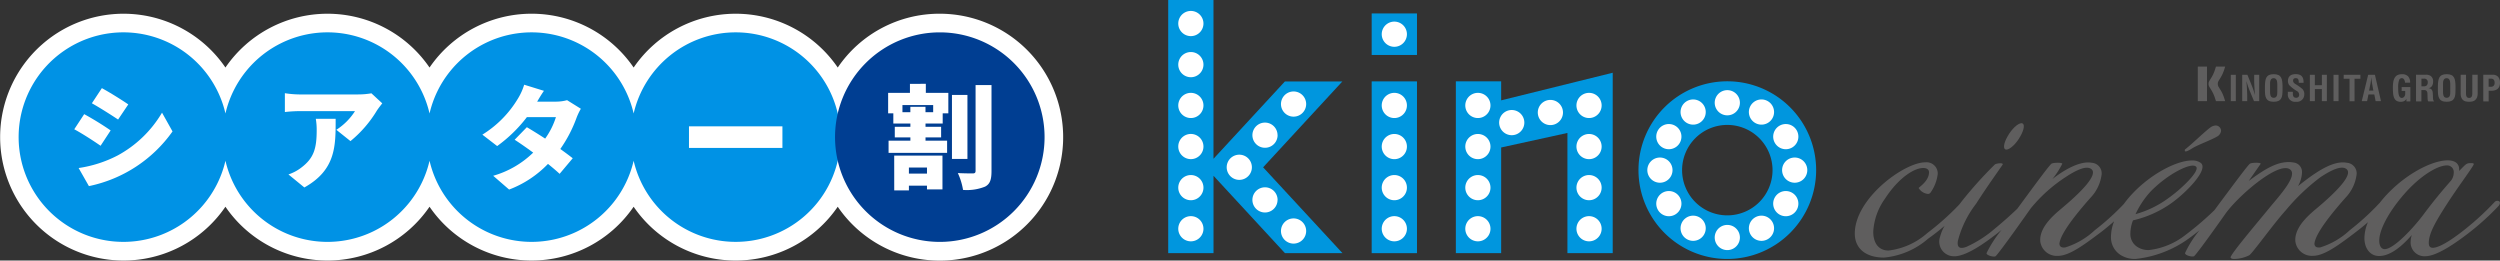 <svg xmlns="http://www.w3.org/2000/svg" xmlns:xlink="http://www.w3.org/1999/xlink" width="255.508" height="26.627" viewBox="0 0 255.508 26.627">
  <rect x="0" y="0" width="255.508" height="26.627" fill="#333333" stroke="none"/>
  <defs>
    <clipPath id="clip-path">
      <rect id="長方形_5100" data-name="長方形 5100" width="108.663" height="25.225" fill="none"/>
    </clipPath>
    <clipPath id="clip-path-2">
      <rect id="長方形_5148" data-name="長方形 5148" width="136.113" height="26.466" fill="none"/>
    </clipPath>
  </defs>
  <g id="グループ_9026" data-name="グループ 9026" transform="translate(-13.548 -11.132)">
    <g id="logo-cinemawari" transform="translate(13.548 12.534)">
      <g id="グループ_8686" data-name="グループ 8686" transform="translate(0 0)" clip-path="url(#clip-path)">
        <path id="パス_52204" data-name="パス 52204" d="M96.051,0a12.551,12.551,0,0,0-10.43,5.5,12.641,12.641,0,0,0-20.86,0A12.64,12.64,0,0,0,43.9,5.5a12.641,12.641,0,0,0-20.86,0,12.612,12.612,0,1,0,0,14.227,12.641,12.641,0,0,0,20.86,0,12.641,12.641,0,0,0,20.859,0,12.641,12.641,0,0,0,20.86,0A12.617,12.617,0,1,0,96.051,0" transform="translate(0 0)" fill="#fff"/>
        <path id="パス_52205" data-name="パス 52205" d="M78.955,5.669a10.709,10.709,0,0,0-10.43,8.291,10.706,10.706,0,0,0-20.86,0,10.705,10.705,0,0,0-20.859,0,10.707,10.707,0,1,0,0,4.831,10.705,10.705,0,0,0,20.859,0,10.706,10.706,0,0,0,20.86,0A10.706,10.706,0,1,0,78.955,5.669" transform="translate(-3.764 -3.764)" fill="#0092e5"/>
        <path id="パス_52206" data-name="パス 52206" d="M275.323,16.377A10.707,10.707,0,1,1,264.616,5.67a10.707,10.707,0,0,1,10.707,10.707" transform="translate(-168.565 -3.764)" fill="#003e92"/>
        <path id="パス_52207" data-name="パス 52207" d="M26.3,26.949,25.269,28.52c-.7-.485-1.871-1.247-2.691-1.686l1.016-1.547a31.44,31.44,0,0,1,2.7,1.663m.693,2.575a11.779,11.779,0,0,0,4.561-4.388l1.074,1.917a13.9,13.9,0,0,1-8.546,5.589l-1.051-1.848a12.569,12.569,0,0,0,3.961-1.271M28.1,24.293,27.058,25.84c-.693-.462-1.871-1.212-2.679-1.663L25.4,22.63c.808.439,2.044,1.212,2.7,1.663" transform="translate(-14.989 -15.024)" fill="#fff"/>
        <path id="パス_52208" data-name="パス 52208" d="M96.041,25.9a12.094,12.094,0,0,1-2.726,3.164l-1.444-1.155A6.276,6.276,0,0,0,93.777,26h-5.7a13.853,13.853,0,0,0-1.466.092V24.167a10.051,10.051,0,0,0,1.466.127h5.993a7.945,7.945,0,0,0,1.386-.116l1.109,1.028c-.139.173-.4.508-.52.693M88.6,33.8,86.976,32.47a4.5,4.5,0,0,0,1.316-.7c1.282-.97,1.571-1.952,1.571-3.834a6.584,6.584,0,0,0-.092-1.155H91.8c0,2.714.057,5.208-3.2,7.021" transform="translate(-57.496 -16.044)" fill="#fff"/>
        <path id="パス_52209" data-name="パス 52209" d="M152.264,23.314h1.917a4.347,4.347,0,0,0,1.143-.15l1.409.878a6.04,6.04,0,0,0-.45.947,13.541,13.541,0,0,1-1.651,3.164c.5.358.947.693,1.27.947l-1.339,1.593c-.3-.277-.716-.635-1.19-1.016A10.832,10.832,0,0,1,149.4,32.3l-1.628-1.409a9.65,9.65,0,0,0,4.088-2.367c-.693-.508-1.374-.981-1.894-1.316l1.247-1.282c.531.312,1.2.727,1.871,1.166a7.749,7.749,0,0,0,1.1-2.194h-2.968a14.421,14.421,0,0,1-3.037,2.956l-1.513-1.166a10.936,10.936,0,0,0,3.661-3.73,6.019,6.019,0,0,0,.612-1.374l2.021.624c-.254.358-.52.808-.693,1.109" transform="translate(-97.367 -14.328)" fill="#fff"/>
        <path id="パス_52210" data-name="パス 52210" d="M273.9,22.248h2.3v2.09h-.577v1.04h-1.755v.335h1.594V26.8h-1.594v.335h2.206V28.38h-5.982V27.133h2.229V26.8h-1.594V25.712h1.594v-.335h-1.743v-1.04h-.531v-2.09h2.229v-.924H273.9Zm-3.233,6.409H275.6V32.11h-1.582v-.381H272.17v.485h-1.5Zm3.984-5.162h-3.141v.728h.808v-.555h1.547v.555h.785ZM272.17,30.5h1.848v-.624H272.17Zm5.982-1.5h-1.582V22.456h1.582Zm2.46-7.552v8.776c0,.889-.15,1.339-.658,1.605a4.967,4.967,0,0,1-2.252.335,6.56,6.56,0,0,0-.531-1.721c.635.035,1.3.035,1.536.035.2,0,.277-.069.277-.266V21.451Z" transform="translate(-179.277 -14.157)" fill="#fff"/>
        <rect id="長方形_5099" data-name="長方形 5099" width="9.55" height="2.206" transform="translate(70.416 11.51)" fill="#fff"/>
      </g>
    </g>
    <g id="グループ_8743" data-name="グループ 8743" transform="translate(132.943 11.133)">
      <rect id="長方形_5143" data-name="長方形 5143" width="4.63" height="17.555" transform="translate(20.795 8.317)" fill="#0096de"/>
      <rect id="長方形_5144" data-name="長方形 5144" width="4.63" height="4.244" transform="translate(20.795 1.373)" fill="#0096de"/>
      <path id="パス_53487" data-name="パス 53487" d="M0,0V25.872H4.63V17.966l7.3,7.906h5.879L9.7,17.1l8.1-8.777H11.927l-7.3,7.906V0Z" transform="translate(0 -0.001)" fill="#0096de"/>
      <path id="パス_53488" data-name="パス 53488" d="M115.035,30.741V28.8h-4.63V46.358h4.63v-10.8l6.772-1.485V46.358h4.63V27.92Z" transform="translate(-81.007 -20.486)" fill="#0096de"/>
      <g id="グループ_8740" data-name="グループ 8740" transform="translate(0 0)">
        <g id="グループ_8739" data-name="グループ 8739" clip-path="url(#clip-path-2)">
          <path id="パス_53489" data-name="パス 53489" d="M189.583,49.357a9.079,9.079,0,1,1,9.079-9.079,9.09,9.09,0,0,1-9.079,9.079m0-13.7a4.622,4.622,0,1,0,4.622,4.622,4.626,4.626,0,0,0-4.622-4.622" transform="translate(-132.441 -22.891)" fill="#0096de"/>
          <path id="パス_53490" data-name="パス 53490" d="M212.342,35.885a1.287,1.287,0,1,1-1.287-1.287,1.287,1.287,0,0,1,1.287,1.287" transform="translate(-153.913 -25.385)" fill="#fff"/>
          <path id="パス_53491" data-name="パス 53491" d="M212.342,87.613a1.287,1.287,0,1,1-1.287-1.287,1.287,1.287,0,0,1,1.287,1.287" transform="translate(-153.913 -63.34)" fill="#fff"/>
          <path id="パス_53492" data-name="パス 53492" d="M236.918,63.037a1.287,1.287,0,1,1,1.287-1.287,1.287,1.287,0,0,1-1.287,1.287" transform="translate(-172.889 -44.363)" fill="#fff"/>
          <path id="パス_53493" data-name="パス 53493" d="M185.19,63.037a1.287,1.287,0,1,1,1.287-1.287,1.287,1.287,0,0,1-1.287,1.287" transform="translate(-134.935 -44.363)" fill="#fff"/>
          <path id="パス_53494" data-name="パス 53494" d="M196.832,40.108a1.287,1.287,0,1,0,.457-1.762,1.287,1.287,0,0,0-.457,1.762" transform="translate(-144.291 -28.005)" fill="#fff"/>
          <path id="パス_53495" data-name="パス 53495" d="M223.058,84.7a1.287,1.287,0,1,0,.457-1.762,1.287,1.287,0,0,0-.457,1.762" transform="translate(-163.534 -60.72)" fill="#fff"/>
          <path id="パス_53496" data-name="パス 53496" d="M187.973,50.007a1.287,1.287,0,1,0-.477-1.757,1.287,1.287,0,0,0,.477,1.757" transform="translate(-137.446 -34.927)" fill="#fff"/>
          <path id="パス_53497" data-name="パス 53497" d="M232.855,75.725a1.287,1.287,0,1,0-.477-1.757,1.287,1.287,0,0,0,.477,1.757" transform="translate(-170.377 -53.797)" fill="#fff"/>
          <path id="パス_53498" data-name="パス 53498" d="M225.277,40.108a1.287,1.287,0,1,1-.457-1.762,1.287,1.287,0,0,1,.457,1.762" transform="translate(-163.534 -28.005)" fill="#fff"/>
          <path id="パス_53499" data-name="パス 53499" d="M199.051,84.7a1.287,1.287,0,1,1-.457-1.762,1.287,1.287,0,0,1,.457,1.762" transform="translate(-144.291 -60.72)" fill="#fff"/>
          <path id="パス_53500" data-name="パス 53500" d="M234.135,50.007a1.287,1.287,0,1,1,.477-1.757,1.287,1.287,0,0,1-.477,1.757" transform="translate(-170.377 -34.927)" fill="#fff"/>
          <path id="パス_53501" data-name="パス 53501" d="M189.253,75.725a1.287,1.287,0,1,1,.477-1.757,1.287,1.287,0,0,1-.477,1.757" transform="translate(-137.446 -53.797)" fill="#fff"/>
          <path id="パス_53502" data-name="パス 53502" d="M144.434,39.629a1.287,1.287,0,1,1-1.287-1.287,1.287,1.287,0,0,1,1.287,1.287" transform="translate(-104.087 -28.132)" fill="#fff"/>
          <path id="パス_53503" data-name="パス 53503" d="M129.6,43.5a1.287,1.287,0,1,1-1.287-1.287A1.287,1.287,0,0,1,129.6,43.5" transform="translate(-93.203 -30.971)" fill="#fff"/>
          <path id="パス_53504" data-name="パス 53504" d="M159.268,52.7a1.287,1.287,0,1,1-1.287-1.287,1.287,1.287,0,0,1,1.287,1.287" transform="translate(-114.971 -37.721)" fill="#fff"/>
          <path id="パス_53505" data-name="パス 53505" d="M159.268,68.471a1.287,1.287,0,1,1-1.287-1.287,1.287,1.287,0,0,1,1.287,1.287" transform="translate(-114.971 -49.295)" fill="#fff"/>
          <path id="パス_53506" data-name="パス 53506" d="M159.268,84.245a1.287,1.287,0,1,1-1.287-1.287,1.287,1.287,0,0,1,1.287,1.287" transform="translate(-114.971 -60.868)" fill="#fff"/>
          <path id="パス_53507" data-name="パス 53507" d="M159.268,36.923a1.287,1.287,0,1,1-1.287-1.287,1.287,1.287,0,0,1,1.287,1.287" transform="translate(-114.971 -26.147)" fill="#fff"/>
          <path id="パス_53508" data-name="パス 53508" d="M116.605,52.7a1.287,1.287,0,1,1-1.287-1.287,1.287,1.287,0,0,1,1.287,1.287" transform="translate(-83.668 -37.721)" fill="#fff"/>
          <path id="パス_53509" data-name="パス 53509" d="M116.605,68.471a1.287,1.287,0,1,1-1.287-1.287,1.287,1.287,0,0,1,1.287,1.287" transform="translate(-83.668 -49.295)" fill="#fff"/>
          <path id="パス_53510" data-name="パス 53510" d="M116.605,84.245a1.287,1.287,0,1,1-1.287-1.287,1.287,1.287,0,0,1,1.287,1.287" transform="translate(-83.668 -60.868)" fill="#fff"/>
          <path id="パス_53511" data-name="パス 53511" d="M116.605,36.923a1.287,1.287,0,1,1-1.287-1.287,1.287,1.287,0,0,1,1.287,1.287" transform="translate(-83.668 -26.147)" fill="#fff"/>
          <path id="パス_53512" data-name="パス 53512" d="M84.53,52.7a1.287,1.287,0,1,1-1.287-1.287A1.287,1.287,0,0,1,84.53,52.7" transform="translate(-60.133 -37.721)" fill="#fff"/>
          <path id="パス_53513" data-name="パス 53513" d="M84.53,68.471a1.287,1.287,0,1,1-1.287-1.287,1.287,1.287,0,0,1,1.287,1.287" transform="translate(-60.133 -49.295)" fill="#fff"/>
          <path id="パス_53514" data-name="パス 53514" d="M84.53,84.245a1.287,1.287,0,1,1-1.287-1.287,1.287,1.287,0,0,1,1.287,1.287" transform="translate(-60.133 -60.868)" fill="#fff"/>
          <path id="パス_53515" data-name="パス 53515" d="M84.53,36.923a1.287,1.287,0,1,1-1.287-1.287,1.287,1.287,0,0,1,1.287,1.287" transform="translate(-60.133 -26.147)" fill="#fff"/>
          <path id="パス_53516" data-name="パス 53516" d="M6.434,52.7A1.287,1.287,0,1,1,5.147,51.41,1.287,1.287,0,0,1,6.434,52.7" transform="translate(-2.832 -37.721)" fill="#fff"/>
          <path id="パス_53517" data-name="パス 53517" d="M6.434,68.471a1.287,1.287,0,1,1-1.287-1.287,1.287,1.287,0,0,1,1.287,1.287" transform="translate(-2.832 -49.295)" fill="#fff"/>
          <path id="パス_53518" data-name="パス 53518" d="M45.855,36.4a1.287,1.287,0,1,1-1.287-1.287A1.287,1.287,0,0,1,45.855,36.4" transform="translate(-31.756 -25.766)" fill="#fff"/>
          <path id="パス_53519" data-name="パス 53519" d="M84.53,9.58a1.287,1.287,0,1,1-1.287-1.287A1.287,1.287,0,0,1,84.53,9.58" transform="translate(-60.133 -6.085)" fill="#fff"/>
          <path id="パス_53520" data-name="パス 53520" d="M34.892,48.335A1.287,1.287,0,1,1,33.6,47.048a1.287,1.287,0,0,1,1.287,1.287" transform="translate(-23.713 -34.52)" fill="#fff"/>
          <path id="パス_53521" data-name="パス 53521" d="M45.855,85.111A1.287,1.287,0,1,0,44.568,86.4a1.287,1.287,0,0,0,1.287-1.287" transform="translate(-31.756 -61.504)" fill="#fff"/>
          <path id="パス_53522" data-name="パス 53522" d="M34.892,73.18A1.287,1.287,0,1,0,33.6,74.467a1.287,1.287,0,0,0,1.287-1.287" transform="translate(-23.713 -52.75)" fill="#fff"/>
          <path id="パス_53523" data-name="パス 53523" d="M25.024,60.654a1.287,1.287,0,1,1-1.287-1.287,1.287,1.287,0,0,1,1.287,1.287" transform="translate(-16.472 -43.559)" fill="#fff"/>
          <path id="パス_53524" data-name="パス 53524" d="M6.434,84.245a1.287,1.287,0,1,1-1.287-1.287,1.287,1.287,0,0,1,1.287,1.287" transform="translate(-2.832 -60.868)" fill="#fff"/>
          <path id="パス_53525" data-name="パス 53525" d="M6.434,36.923a1.287,1.287,0,1,1-1.287-1.287,1.287,1.287,0,0,1,1.287,1.287" transform="translate(-2.832 -26.147)" fill="#fff"/>
          <path id="パス_53526" data-name="パス 53526" d="M6.434,5.481A1.287,1.287,0,1,1,5.147,4.194,1.287,1.287,0,0,1,6.434,5.481" transform="translate(-2.832 -3.077)" fill="#fff"/>
          <path id="パス_53527" data-name="パス 53527" d="M6.434,21.255a1.287,1.287,0,1,1-1.287-1.287,1.287,1.287,0,0,1,1.287,1.287" transform="translate(-2.832 -14.651)" fill="#fff"/>
          <path id="パス_53528" data-name="パス 53528" d="M321.053,49.98c.361,0,1.012-.6,1.421-1.349.434-.748.482-1.349.12-1.349s-1.012.6-1.421,1.35c-.433.747-.482,1.349-.12,1.349" transform="translate(-235.389 -34.692)" fill="#5f5e5e"/>
          <path id="パス_53529" data-name="パス 53529" d="M390.3,50.812l.12-.023c.265-.1.554-.314.843-.459.723-.362,1.542-.651,2.24-1.037a.78.78,0,0,0,.409-.578.555.555,0,0,0-.53-.554,1.027,1.027,0,0,0-.482.144c-.627.435-1.855,1.663-2.626,2.266-.024.023-.072.048-.072.1,0,.072,0,.145.1.145" transform="translate(-286.305 -35.337)" fill="#5f5e5e"/>
          <path id="パス_53530" data-name="パス 53530" d="M329.223,65.664a.365.365,0,0,0-.265.1,27.6,27.6,0,0,1-2.938,2.724c-.891.723-2.578,1.976-3.4,1.976-.241,0-.41-.12-.41-.482,0-.964.65-2.121,1.877-4.024,1.132-1.759,2.721-3.856,2.722-4.049,0-.072-.1-.1-.241-.1-.53,0-.506.049-1.252.8,0-.048,0-.1,0-.169,0-.457-.289-.915-1.181-.914-1.687,0-4.794,1.617-6.937,4.339l-.006.008a25.729,25.729,0,0,1-3.052,2.789,7.8,7.8,0,0,1-3.011,1.76c-.482.073-.627-.168-.6-.433.144-.987,1.517-2.771,3.155-4.626a4.19,4.19,0,0,0,1.155-2.434,1.087,1.087,0,0,0-1.012-1.156c-1.59-.313-3.71,1.4-4.987,2.387a2.914,2.914,0,0,0,.409-1.349.964.964,0,0,0-.843-1.06c-1.567-.288-3.084.772-4.6,1.881.794-1.133,1.228-1.758,1.228-1.758-.024-.146-.964-.121-1.108,0-.241.192-1.348,1.686-3.251,4.24l-.367.5a31.391,31.391,0,0,1-2.932,2.513,7.451,7.451,0,0,1-3.758,1.568,2.069,2.069,0,0,1-1.253-.36,1.56,1.56,0,0,1-.651-1.374,3.793,3.793,0,0,1,.265-1.3,11.078,11.078,0,0,0,3.927-1.76c1.493-1.061,3.877-3.471,2.986-4.121a1.453,1.453,0,0,0-.891-.24c-1.518,0-4.047,1.3-5.95,3.255A10.926,10.926,0,0,0,291.033,66a26.058,26.058,0,0,1-2.955,2.665,7.8,7.8,0,0,1-3.011,1.76c-.482.072-.627-.169-.6-.434.144-.987,1.517-2.771,3.155-4.626a4.193,4.193,0,0,0,1.156-2.434,1.087,1.087,0,0,0-1.012-1.156c-1.422-.265-3.348,1.134-4.023,1.664a8.474,8.474,0,0,0,1.011-1.566c-.024-.145-.963-.121-1.108,0-.241.192-1.349,1.686-3.227,4.241l-.27.363c-.708.688-1.736,1.579-2.283,2.023a11.919,11.919,0,0,1-2.939,1.88c-.553.193-.963.144-.843-.626a10.426,10.426,0,0,1,1.854-3.783c1.108-1.736,2.36-3.471,2.7-3.977.193-.265-.6-.169-.771-.048a41.233,41.233,0,0,0-3.324,3.687c-.095.121-.2.259-.315.406a26.915,26.915,0,0,1-3.272,2.92A7.252,7.252,0,0,1,267,70.744c-.988,0-1.566-.722-1.567-1.927a6.384,6.384,0,0,1,1.2-3.373c1.445-2.218,3.034-3.134,3.9-3.134.385,0,.6.168.6.433,0,.916-1.059,1.542-1.06,1.615a1.27,1.27,0,0,0,.94.6.312.312,0,0,0,.265-.122,4.139,4.139,0,0,0,.746-1.926,1.148,1.148,0,0,0-1.277-1.181c-2.144,0-7.2,3.689-7.2,7.279,0,1.517,1.109,2.457,2.988,2.456a7.958,7.958,0,0,0,4.505-1.929c.569-.4,1.15-.861,1.686-1.313a4.378,4.378,0,0,0-.459,1.1,1.5,1.5,0,0,0,1.254,2c1.3.168,3.517-1.518,4.408-2.194.182-.14.4-.311.625-.5a12.134,12.134,0,0,0-1.541,2.379c-.024.218.627.41.891.337.193-.024,3.613-4.892,3.613-4.892a15.487,15.487,0,0,1,3.564-3.206c1.06-.7,2.168-1.253,2.674-.8.626.578-1.012,2.29-3.251,4.145-1.06.893-2.1,2-2,3.229a1.7,1.7,0,0,0,1.807,1.469c1.156,0,2.675-1.134,4.409-2.436.473-.362.926-.742,1.333-1.1a4.332,4.332,0,0,0-.322,1.538,2.127,2.127,0,0,0,1.012,1.927,2.693,2.693,0,0,0,1.517.385,11.3,11.3,0,0,0,5.468-2.122c.337-.245.7-.522,1.056-.809A10.738,10.738,0,0,0,297.3,71c-.024.218.627.41.892.338.193-.024,3.275-4.41,3.275-4.41,1.324-1.807,5.105-5.06,6.407-4.556,1.229.482-.963,2.8-2.023,4.1-1.18,1.445-3.949,4.7-3.9,4.988.024.073.121.121.265.145a3.524,3.524,0,0,0,1.662-.386c.458-.386,2.408-3.133,3.709-4.579a20.922,20.922,0,0,1,3.564-3.4c1.06-.7,2.168-1.253,2.674-.8.626.579-1.012,2.29-3.251,4.145-1.06.893-2.1,2-2,3.23a1.7,1.7,0,0,0,1.807,1.469c1.157,0,2.674-1.134,4.384-2.436.434-.327.849-.669,1.226-1a4.313,4.313,0,0,0-.359,1.626c0,1.06.6,1.831,1.494,1.83,1.157,0,2.337-.988,3.348-2.146a2.51,2.51,0,0,0-.12.7,1.414,1.414,0,0,0,1.518,1.468c1.3-.025,3.373-1.591,4.216-2.219a26.594,26.594,0,0,0,3.251-2.915.59.59,0,0,0,.145-.314c0-.144-.121-.216-.265-.216m-35.414-.976c1.83-1.856,4.191-2.989,4.625-2.508.41.41-1.445,2.241-2.89,3.254a10.248,10.248,0,0,1-3.3,1.592,8.971,8.971,0,0,1,1.565-2.338m27.922,2.3c-1.011,1.373-3.083,3.615-4.022,3.615-.361,0-.555-.362-.555-.843-.025-1.012.842-2.843,2.6-4.843,1.614-1.832,3.372-2.869,4.287-2.869a.676.676,0,0,1,.724.747,1.349,1.349,0,0,1-.289.819c-1.036,1.181-1.806,2.122-2.746,3.375" transform="translate(-193.376 -45.14)" fill="#5f5e5e"/>
          <rect id="長方形_5145" data-name="長方形 5145" width="0.512" height="2.69" transform="translate(108.6 7.646)" fill="#5f5e5e"/>
          <path id="パス_53531" data-name="パス 53531" d="M413.462,28.714h.513V31.4h-.535l-.4-.958a9.033,9.033,0,0,1-.366-1.069h-.008c.019.222.04.494.055.768s.026.537.026.753V31.4h-.512v-2.69h.529l.4.979a8.972,8.972,0,0,1,.367,1.069h.007c-.017-.244-.037-.507-.051-.764s-.027-.516-.027-.756Z" transform="translate(-302.47 -21.068)" fill="#5f5e5e"/>
          <path id="パス_53532" data-name="パス 53532" d="M421.478,29.558c0-.209-.034-.678.369-.678.38,0,.37.477.37.692v.688c0,.259,0,.628-.37.628-.351,0-.369-.363-.369-.585Zm-.526.494c0,.717.055,1.241.9,1.241s.9-.524.9-1.241v-.384c-.021-.685-.076-1.194-.9-1.194s-.874.509-.9,1.194Z" transform="translate(-308.864 -20.893)" fill="#5f5e5e"/>
          <path id="パス_53533" data-name="パス 53533" d="M487.868,29.558c0-.209-.034-.678.369-.678.381,0,.37.477.37.692v.688c0,.259,0,.628-.37.628-.351,0-.369-.363-.369-.585Zm-.526.494c0,.717.055,1.241.9,1.241s.9-.524.9-1.241v-.384c-.021-.685-.076-1.194-.9-1.194s-.874.509-.9,1.194Z" transform="translate(-357.577 -20.893)" fill="#5f5e5e"/>
          <path id="パス_53534" data-name="パス 53534" d="M430.864,29.357c0-.24-.019-.477-.3-.477-.172,0-.281.067-.281.249,0,.2.132.283.292.384a4.868,4.868,0,0,1,.622.442.691.691,0,0,1,.231.563.748.748,0,0,1-.846.774.731.731,0,0,1-.833-.818v-.2h.511v.156c-.01.263.07.453.322.453a.282.282,0,0,0,.32-.316.4.4,0,0,0-.207-.354,4.032,4.032,0,0,1-.806-.62.733.733,0,0,1-.132-.414c0-.46.263-.709.8-.709.815,0,.793.617.8.882Z" transform="translate(-315.318 -20.893)" fill="#5f5e5e"/>
          <path id="パス_53535" data-name="パス 53535" d="M438.194,31.4v-2.69h.512v1.065h.717V28.714h.511V31.4h-.511v-1.23h-.717V31.4Z" transform="translate(-321.515 -21.068)" fill="#5f5e5e"/>
          <rect id="長方形_5146" data-name="長方形 5146" width="0.513" height="2.69" transform="translate(119.099 7.646)" fill="#5f5e5e"/>
          <path id="パス_53536" data-name="パス 53536" d="M451.194,28.714H452.9v.4h-.6v2.3h-.511v-2.3h-.6Z" transform="translate(-331.054 -21.068)" fill="#5f5e5e"/>
          <path id="パス_53537" data-name="パス 53537" d="M459.016,29.564c.025-.126.037-.247.052-.374,0-.06.011-.122.018-.179h.008c.007.056.015.118.018.179.015.126.026.248.051.374l.139.764h-.438Zm-.354,1.84.136-.682h.6l.135.682h.549l-.621-2.69h-.691l-.655,2.69Z" transform="translate(-336.131 -21.068)" fill="#5f5e5e"/>
          <rect id="長方形_5147" data-name="長方形 5147" width="0.942" height="3.53" transform="translate(105.227 6.806)" fill="#5f5e5e"/>
          <path id="パス_53538" data-name="パス 53538" d="M400.248,27.325c0-.436.4-.482.759-1.765h-.943c-.356,1.283-.759,1.329-.759,1.765s.4.484.759,1.765h.943c-.357-1.282-.759-1.33-.759-1.765" transform="translate(-292.981 -18.754)" fill="#5f5e5e"/>
          <path id="パス_53539" data-name="パス 53539" d="M471.265,29.18a.517.517,0,0,0-.055-.147.361.361,0,0,0-.1-.111.233.233,0,0,0-.143-.044.3.3,0,0,0-.286.221,2.172,2.172,0,0,0-.088.732c0,.163.005.31.015.443a1.738,1.738,0,0,0,.055.338.49.49,0,0,0,.115.214.261.261,0,0,0,.193.074.265.265,0,0,0,.109-.027.358.358,0,0,0,.111-.08.435.435,0,0,0,.086-.135.5.5,0,0,0,.034-.193v-.278h-.362v-.4h.889v1.468h-.4V31h-.007a.579.579,0,0,1-.238.227.767.767,0,0,1-.334.067.843.843,0,0,1-.41-.088.6.6,0,0,1-.248-.271,1.378,1.378,0,0,1-.12-.452,5.633,5.633,0,0,1-.03-.624,3.651,3.651,0,0,1,.044-.6,1.208,1.208,0,0,1,.151-.433.691.691,0,0,1,.282-.261.976.976,0,0,1,.439-.088.829.829,0,0,1,.648.223.932.932,0,0,1,.2.639h-.526a.748.748,0,0,0-.017-.156" transform="translate(-344.887 -20.892)" fill="#5f5e5e"/>
          <path id="パス_53540" data-name="パス 53540" d="M479.985,28.675a.764.764,0,0,1,.534.174.679.679,0,0,1,.19.528.82.82,0,0,1-.111.448.511.511,0,0,1-.343.223v.008a.5.5,0,0,1,.3.133.567.567,0,0,1,.118.332c.005.051.009.106.011.166s.005.126.007.2q.008.217.023.332a.213.213,0,0,0,.1.157V31.4h-.6a.293.293,0,0,1-.053-.132,1.413,1.413,0,0,1-.015-.154l-.015-.523a.428.428,0,0,0-.08-.252.293.293,0,0,0-.244-.092h-.294V31.4h-.549V28.675Zm-.237,1.19a.449.449,0,0,0,.305-.093.4.4,0,0,0,.107-.315.335.335,0,0,0-.381-.378h-.259v.786Z" transform="translate(-351.434 -21.04)" fill="#5f5e5e"/>
          <path id="パス_53541" data-name="パス 53541" d="M496.618,30.574a1.239,1.239,0,0,0,.013.189.425.425,0,0,0,.05.149.265.265,0,0,0,.1.1.368.368,0,0,0,.318,0,.273.273,0,0,0,.1-.1.43.43,0,0,0,.05-.149,1.216,1.216,0,0,0,.013-.189v-1.9h.549v1.9a1.1,1.1,0,0,1-.072.429.686.686,0,0,1-.194.269.661.661,0,0,1-.279.133,1.491,1.491,0,0,1-.324.034,1.7,1.7,0,0,1-.324-.03.661.661,0,0,1-.279-.124.634.634,0,0,1-.194-.265,1.157,1.157,0,0,1-.072-.446v-1.9h.549Z" transform="translate(-363.98 -21.04)" fill="#5f5e5e"/>
          <path id="パス_53542" data-name="パス 53542" d="M505.723,28.675a.792.792,0,0,1,.353.071.644.644,0,0,1,.231.185.731.731,0,0,1,.126.261,1.2,1.2,0,0,1,.038.3.975.975,0,0,1-.063.366.665.665,0,0,1-.175.256.736.736,0,0,1-.272.149,1.2,1.2,0,0,1-.355.05h-.294V31.4h-.549V28.675Zm-.168,1.232a.363.363,0,0,0,.265-.1.418.418,0,0,0,.1-.309.482.482,0,0,0-.088-.313.359.359,0,0,0-.293-.107h-.229v.828Z" transform="translate(-370.358 -21.04)" fill="#5f5e5e"/>
        </g>
      </g>
    </g>
  </g>
</svg>

